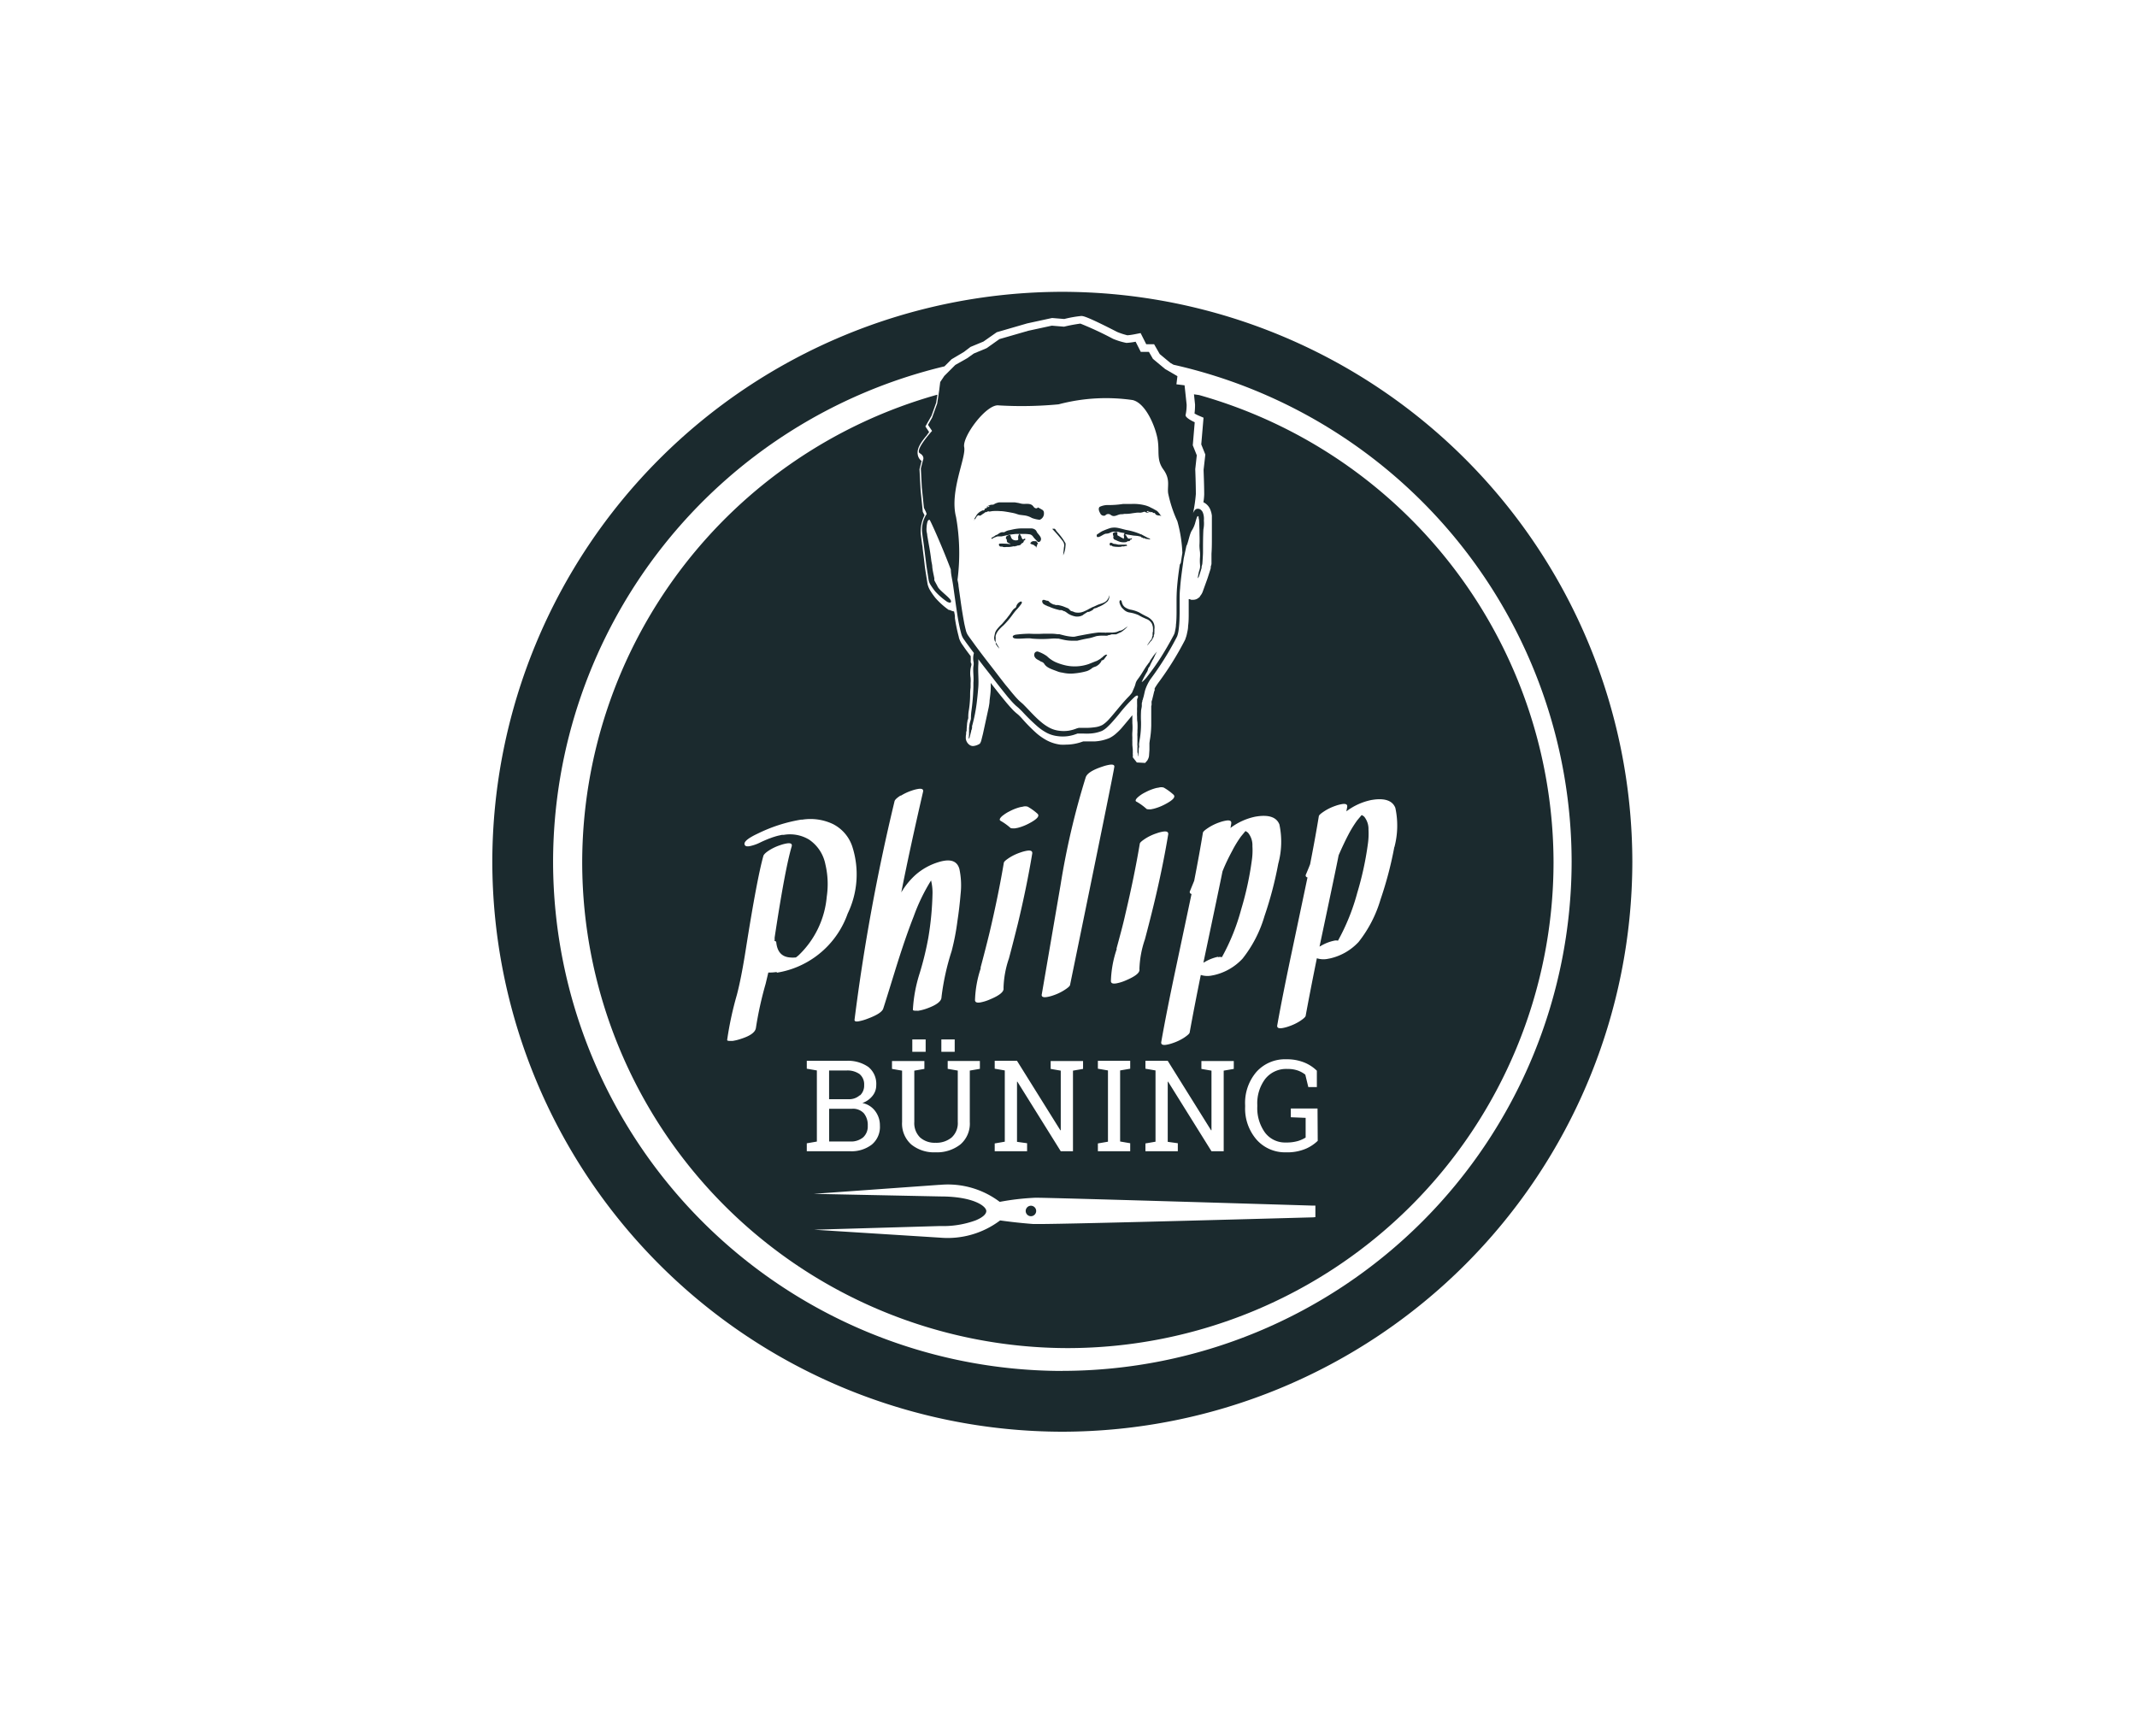 <svg height="26" width="32" xmlns="http://www.w3.org/2000/svg"><clipPath id="a"><path d="M0 0h32v26H0z"/></clipPath><g fill="#1b2a2e" clip-path="url(#a)"><path d="M15.907 4.37a8.545 8.545 0 0 0-8.535 8.535 8.545 8.545 0 0 0 8.535 8.535 8.545 8.545 0 0 0 8.536-8.535 8.545 8.545 0 0 0-8.536-8.535zm0 16.16a7.634 7.634 0 0 1-7.625-7.623 7.638 7.638 0 0 1 5.861-7.421l.106-.106.184-.109.1-.076.193-.08.2-.14.455-.132.373-.081.183.015a1.732 1.732 0 0 1 .253-.045c.028 0 .074 0 .539.239a1.035 1.035 0 0 0 .153.05.935.935 0 0 0 .111-.016l.087-.017.084.167h.118l.084.147.16.133.047.027a7.638 7.638 0 0 1 5.961 7.442 7.634 7.634 0 0 1-7.625 7.625z"/><path d="M12.925 17.032a.221.221 0 0 0 .069-.174.277.277 0 0 0-.058-.186.22.22 0 0 0-.177-.068h-.343v.49h.315a.284.284 0 0 0 .194-.062zm-.046-.629a.2.2 0 0 0 .061-.154.2.2 0 0 0-.068-.164.314.314 0 0 0-.2-.054h-.257v.43h.3a.237.237 0 0 0 .158-.058zm2.558 1.653a.079.079 0 0 0-.078.079.079.079 0 0 0 .079.078.079.079 0 0 0 .078-.079.079.079 0 0 0-.079-.078zm2.802-3.722a.113.113 0 0 1 .058 0 3.161 3.161 0 0 0 .289-.717 4.709 4.709 0 0 0 .158-.725 1.034 1.034 0 0 0 .01-.222.294.294 0 0 0-.066-.2.217.217 0 0 0-.038-.025l-.067.081a1.664 1.664 0 0 0-.132.216c-.049.091-.1.193-.145.307q-.036.183-.286 1.367l.018-.009a.674.674 0 0 1 .2-.079zm2.189-2.104a.2.2 0 0 0-.038-.025l-.067.08a1.71 1.71 0 0 0-.133.216q-.071.136-.145.307-.035.183-.286 1.367l.018-.009a.653.653 0 0 1 .2-.079.114.114 0 0 1 .058 0 3.18 3.18 0 0 0 .289-.717 4.717 4.717 0 0 0 .158-.725 1.083 1.083 0 0 0 .01-.223.292.292 0 0 0-.064-.192z"/><path d="m17.879 5.905.016.154v.007a1.015 1.015 0 0 1-.008.126.518.518 0 0 0 .058.03l.077.033-.034.4.061.152-.026.228c0 .03.009.227.009.368a.846.846 0 0 1-.012.118.209.209 0 0 1 .106.117.353.353 0 0 1 .021.084v.323c0 .085 0 .163-.006.248v.146c0 .016-.007.031-.011.047v.022l-.006.021-.039.122-.009.026-.064.177a.2.2 0 0 1-.039.069l-.009.017-.021.016a.123.123 0 0 1-.075.026h-.031l-.021-.009H17.8v.2c0 .075 0 .137-.009.2 0 .04-.008.073-.014.1a.539.539 0 0 1-.015.062.274.274 0 0 1-.01.026v.006l-.006.013-.011.022a4.614 4.614 0 0 1-.394.628 1.066 1.066 0 0 0-.051.079v.029l-.008.019-.01.043-.019.077-.009.028c-.002.008 0 .01 0 .016v.037l-.005.015v.29a1.456 1.456 0 0 1-.022.226l-.005.038v.1l-.006.088a.137.137 0 0 1-.013.048l-.012.024-.033.038-.125-.007-.06-.077v-.013a.11.11 0 0 0 0-.03.112.112 0 0 1 0-.021v-.017a.193.193 0 0 1 0-.029l-.007-.075v-.052a.281.281 0 0 1 0-.035v-.032a.491.491 0 0 1 0-.071.86.86 0 0 0 0-.142.12.12 0 0 0 0-.025v-.089l-.056.068-.106.126a.832.832 0 0 1-.071.071.455.455 0 0 1-.109.077.662.662 0 0 1-.225.051h-.169l-.048.016a.766.766 0 0 1-.094.022.717.717 0 0 1-.117.01.649.649 0 0 1-.082 0 .593.593 0 0 1-.2-.062.864.864 0 0 1-.155-.106 2.419 2.419 0 0 1-.2-.2l-.035-.039a.682.682 0 0 0-.047-.046l-.021-.017c-.016-.013-.028-.025-.039-.035-.04-.04-.074-.08-.106-.117a9.293 9.293 0 0 1-.184-.229l-.057-.073a.739.739 0 0 1 0 .088c0 .053-.01.115-.017.179 0 .033-.007.064-.012.095l-.087.4-.025.1a.146.146 0 0 1-.022.048.218.218 0 0 1-.1.035.09.09 0 0 1-.048-.013.135.135 0 0 1-.062-.1c0-.023 0-.046.005-.064v-.025a.2.2 0 0 1 .008-.03v-.006a.18.18 0 0 1 0-.02l.006-.075a.167.167 0 0 1 .006-.035c0-.011 0-.019.007-.03s0-.013.005-.019a.111.111 0 0 0 0-.019.567.567 0 0 1 .006-.083 1.539 1.539 0 0 0 .022-.229c0-.041 0-.083.007-.127v-.067a.511.511 0 0 0 0-.081.433.433 0 0 1 .012-.19v-.013c0-.009-.007-.019-.01-.028v-.022a.3.3 0 0 0 0-.043v-.026c-.029-.039-.059-.078-.088-.119l-.043-.062a.34.34 0 0 1-.047-.1V9.54a2.468 2.468 0 0 1-.059-.284v-.02c0-.027-.008-.053-.012-.079a.241.241 0 0 1-.066-.023h-.014a1.147 1.147 0 0 1-.2-.18 1.063 1.063 0 0 1-.078-.111.327.327 0 0 1-.04-.1l-.017-.106c-.009-.057-.02-.121-.027-.187s-.018-.15-.029-.236c0-.024-.006-.048-.01-.071v-.005c-.007-.05-.014-.1-.019-.149v-.005a.548.548 0 0 1 .057-.268l-.026-.051-.033-.33-.016-.308.031-.124a.144.144 0 0 1-.058-.1c-.008-.052 0-.127.136-.284l.005-.008.03-.041-.056-.084.092-.161.069-.193.019-.122a7.286 7.286 0 0 0-5.319 7.006 7.281 7.281 0 0 0 7.272 7.272 7.281 7.281 0 0 0 7.273-7.272 7.286 7.286 0 0 0-5.307-7zm-.036 7.482a.029.029 0 0 1-.024-.015.029.029 0 0 1 0-.028l.063-.154q.077-.393.13-.716c0-.019.032-.046.088-.082a.744.744 0 0 1 .163-.078.578.578 0 0 1 .1-.026q.082-.012.074.043a.228.228 0 0 1-.006.034c0 .013-.005.027-.006.034a.927.927 0 0 1 .376-.17l.033-.005q.262-.035.324.122a1.25 1.25 0 0 1-.017.588 5.546 5.546 0 0 1-.206.784 1.868 1.868 0 0 1-.329.638.834.834 0 0 1-.426.246l-.047.009a.324.324 0 0 1-.152-.011q-.1.493-.166.858c0 .019-.033.047-.088.084a.754.754 0 0 1-.165.078.559.559 0 0 1-.1.026c-.055.008-.079-.006-.073-.043q.077-.439.219-1.108l.234-1.106zm-.206 3.733v.12h-.485v-.117l.151-.026V16.03l-.151-.026v-.118h.334l.649 1.04h.006v-.893l-.151-.026v-.118h.485v.118l-.151.026v1.207h-.183l-.649-1.041h-.006v.9zm-.587-5.191a.5.5 0 0 1 .1-.064.734.734 0 0 1 .167-.065l.036-.006a.131.131 0 0 1 .073 0 .822.822 0 0 1 .146.106c.036.034-.006.082-.129.146a.777.777 0 0 1-.167.065l-.044.009c-.033 0-.055 0-.064-.007a.832.832 0 0 0-.146-.106c-.03-.011-.019-.039.029-.079zm-.332 2.28c.052-.193.1-.367.134-.522q.133-.561.215-1.049c0-.02.032-.046.087-.082a.744.744 0 0 1 .165-.077.543.543 0 0 1 .1-.026c.055-.008.079.007.074.043q-.083.5-.216 1.05-.064.263-.133.522a1.5 1.5 0 0 0-.082.445c.01.052-.057.106-.2.167a.648.648 0 0 1-.15.047c-.047.006-.071 0-.077-.03a1.627 1.627 0 0 1 .088-.487zm.206 2.911v.12h-.484v-.117l.151-.026V16.03l-.151-.026v-.118h.484v.118l-.151.026v1.064zm-1.323-2.236.28-1.631a11.5 11.5 0 0 1 .377-1.613c.019-.057.1-.111.253-.161a.619.619 0 0 1 .106-.027c.057-.008.079.007.066.047q.008 0-.659 3.247c0 .019-.033.047-.088.082a.753.753 0 0 1-.162.077.562.562 0 0 1-.1.026c-.057.008-.082-.005-.074-.043zm-.221 2.236v.12h-.485v-.117l.151-.026V16.03l-.151-.026v-.118h.334l.649 1.04h.006v-.893l-.151-.026v-.118h.485v.118l-.151.026v1.207h-.183l-.649-1.041h-.006v.9zm-.366-4.905a.537.537 0 0 1 .1-.064.732.732 0 0 1 .167-.065l.035-.006a.128.128 0 0 1 .073 0 .824.824 0 0 1 .147.106c.036.034-.007.082-.129.146a.75.75 0 0 1-.167.065l-.044.008c-.033 0-.055 0-.064-.006a.859.859 0 0 0-.147-.106c-.027-.014-.016-.042.033-.082zm-.332 2.28q.077-.288.134-.522.133-.562.215-1.049c0-.02.032-.046.087-.082a.759.759 0 0 1 .165-.077.563.563 0 0 1 .1-.026q.082-.011.074.043-.083.5-.215 1.049c-.044.176-.088.35-.134.522a1.474 1.474 0 0 0-.081.445c.009.052-.058.108-.2.167a.654.654 0 0 1-.15.047c-.046.006-.071 0-.077-.03a1.653 1.653 0 0 1 .087-.485zm-.16 1.393h.151v.118l-.151.026v.77a.41.41 0 0 1-.142.337.57.57 0 0 1-.373.117.539.539 0 0 1-.361-.117.417.417 0 0 1-.138-.337v-.769l-.151-.026v-.118h.485v.118l-.151.026v.769a.3.3 0 0 0 .087.232.329.329 0 0 0 .23.079.359.359 0 0 0 .242-.079.29.29 0 0 0 .092-.233v-.769l-.151-.026v-.118zm-.861-.137v-.185h.2v.185zm.435 0v-.185h.2v.185zm-.61-3.833a.747.747 0 0 1 .165-.078.578.578 0 0 1 .1-.026q.084-.012.071.043-.205.89-.326 1.507a1.121 1.121 0 0 1 .215-.264.931.931 0 0 1 .354-.193.532.532 0 0 1 .081-.018c.119-.017.192.024.22.123a1.179 1.179 0 0 1 .018.379 5.769 5.769 0 0 1-.047.4 3.578 3.578 0 0 1-.087.452 3.651 3.651 0 0 0-.152.691c0 .06-.074.116-.215.167a.7.7 0 0 1-.132.035h-.014c-.044 0-.067 0-.067-.018a2.167 2.167 0 0 1 .1-.539 4.635 4.635 0 0 0 .131-.537 4.549 4.549 0 0 0 .063-.674.786.786 0 0 0-.022-.183 2.807 2.807 0 0 0-.26.538q-.129.326-.284.829t-.174.557c-.02.047-.095.095-.229.145a.737.737 0 0 1-.142.041q-.06.009-.057-.024a29.927 29.927 0 0 1 .6-3.276c.009-.023.038-.049.092-.084zm-1.856 2.638a.771.771 0 0 1-.125.008l-.04.168a5.353 5.353 0 0 0-.145.656q-.009.1-.222.168a.712.712 0 0 1-.129.032h-.016c-.044 0-.066 0-.064-.017a5.027 5.027 0 0 1 .144-.669q.067-.252.136-.693.167-1.055.262-1.392c.007-.022.035-.05.088-.084a.749.749 0 0 1 .165-.077.582.582 0 0 1 .1-.026c.058-.009.081.007.071.045q-.1.336-.255 1.363a.172.172 0 0 0 0 .025c0 .012 0 .021-.006.027.019 0 .029.011.03.022.015.147.088.222.22.227a.266.266 0 0 0 .054 0 .057.057 0 0 1 .016 0l.011-.006.032-.026a1.379 1.379 0 0 0 .423-.879 1.286 1.286 0 0 0-.021-.487.58.58 0 0 0-.244-.368.553.553 0 0 0-.378-.071h-.028l-.059.013-.03.008-.051.016-.038.014-.02.007-.016.007a1.617 1.617 0 0 0-.113.05.623.623 0 0 1-.16.055c-.042.006-.067 0-.073-.029q-.014-.061.2-.161a2.325 2.325 0 0 1 .648-.208h.019a.785.785 0 0 1 .454.065.582.582 0 0 1 .294.343 1.353 1.353 0 0 1-.071 1 1.35 1.35 0 0 1-.749.795 1.342 1.342 0 0 1-.311.089zm.451 2.565.151-.026V16.03l-.151-.026v-.118h.591a.532.532 0 0 1 .33.091.324.324 0 0 1 .119.274.249.249 0 0 1-.057.161.336.336 0 0 1-.151.106.313.313 0 0 1 .192.12.352.352 0 0 1 .071.218.343.343 0 0 1-.121.284.5.5 0 0 1-.326.1h-.648zm7.585 1.109c-.036 0-3.572.1-4.123.1h-.067a7.806 7.806 0 0 1-.5-.054 1.305 1.305 0 0 1-.9.258l-1.886-.119 1.886-.055a1.419 1.419 0 0 0 .534-.085c.118-.049.159-.1.159-.139 0-.076-.2-.219-.686-.219l-1.9-.039 1.884-.135h.011a1.286 1.286 0 0 1 .892.255 3.8 3.8 0 0 1 .539-.062c.256 0 3.985.113 4.144.118h.044v.172zm.066-1.146a.6.6 0 0 1-.175.117.707.707 0 0 1-.3.055.567.567 0 0 1-.441-.19.71.71 0 0 1-.171-.493v-.021a.712.712 0 0 1 .169-.5.574.574 0 0 1 .45-.189.687.687 0 0 1 .264.047.581.581 0 0 1 .191.124v.245h-.128l-.045-.186a.392.392 0 0 0-.11-.061.441.441 0 0 0-.154-.024.4.4 0 0 0-.337.15.607.607 0 0 0-.118.388v.024a.626.626 0 0 0 .115.39.375.375 0 0 0 .315.149.6.6 0 0 0 .181-.023.494.494 0 0 0 .113-.051v-.295l-.222-.009V16.6h.4zm1.147-4.4a5.566 5.566 0 0 1-.206.784 1.882 1.882 0 0 1-.329.638.834.834 0 0 1-.426.246l-.047.009a.326.326 0 0 1-.152-.011q-.1.493-.167.858c0 .019-.033.048-.088.084a.753.753 0 0 1-.165.078.558.558 0 0 1-.1.026q-.083.012-.073-.043.078-.438.22-1.108l.233-1.106a.029.029 0 0 1-.024-.015.029.029 0 0 1 0-.028c.026-.061.047-.112.063-.154q.077-.392.13-.716c0-.019.033-.046.089-.082a.753.753 0 0 1 .162-.077.564.564 0 0 1 .1-.026c.055-.008.08.006.074.042a.215.215 0 0 1-.006.033l-.006.034a.926.926 0 0 1 .375-.17l.033-.005q.262-.035.325.122a1.258 1.258 0 0 1-.014.59z"/><path d="M18.027 7.796a.271.271 0 0 0 0-.055.252.252 0 0 0-.014-.062.1.1 0 0 0-.046-.054.071.071 0 0 0-.035-.006.052.052 0 0 0-.031.011.151.151 0 0 0-.036.056 2.274 2.274 0 0 0 .042-.287c0-.152-.009-.373-.009-.373l.023-.208-.06-.15.029-.345s-.151-.066-.136-.112a.7.7 0 0 0 .015-.152l-.031-.289-.122-.015.015-.122-.183-.106-.183-.152-.061-.106h-.122l-.077-.152a1 1 0 0 1-.138.018 1.048 1.048 0 0 1-.2-.061 5 5 0 0 0-.489-.228 2.411 2.411 0 0 0-.245.046l-.183-.015-.351.076-.433.125-.192.136-.192.08-.1.071-.177.1-.165.165-.061.091-.015.122-.03.2-.077.213-.061.106.061.091s-.263.288-.183.335.046.106.046.106l-.031.122.015.289.031.3.03.061.011.032a.405.405 0 0 0-.023.039.435.435 0 0 0-.047.215c.007.073.019.142.029.22l.03.239c.009.078.022.151.033.225l.009.057a.206.206 0 0 0 .026.063.945.945 0 0 0 .071.1 1 1 0 0 0 .179.156c.073.035.057-.015.056-.018-.022-.051-.175-.153-.2-.213-.01-.021-.022-.041-.033-.062a.322.322 0 0 1-.015-.029v-.03c-.011-.057-.026-.116-.031-.172 0-.028-.009-.057-.014-.09a3.904 3.904 0 0 0-.039-.252l-.022-.126c0-.021-.007-.044-.01-.063a.3.3 0 0 1 0-.06.358.358 0 0 1 .015-.089c.014-.029.021-.02.029-.024s.193.41.319.745c0 .046.009.093.018.142.016.08.026.167.039.256s.025.18.04.274a2.623 2.623 0 0 0 .058.286.264.264 0 0 0 .033.077l.043.061.088.119.027.035a.284.284 0 0 0-.008.122.178.178 0 0 1 0 .078c-.009.071.008.162 0 .243v.066a3.3 3.3 0 0 1-.031.368.844.844 0 0 0-.006.1c0 .021-.011.043-.014.06l-.005.02a.582.582 0 0 0-.009.077.238.238 0 0 1 0 .035.116.116 0 0 0 0 .026v.01c0 .023-.007.081-.007.081a.131.131 0 0 0 .015-.021l.025-.1v-.008l.006-.009.006-.028v-.025l.005-.019v.002l.006-.024.012-.048a2.422 2.422 0 0 0 .053-.314c.007-.06.012-.118.017-.177.009-.115-.006-.218 0-.334a.527.527 0 0 0 0-.088l.087.113.091.116.089.116c.06.077.12.152.18.226.031.035.062.073.1.109a.333.333 0 0 0 .03.027l.027.023.052.051a2.9 2.9 0 0 0 .232.227.761.761 0 0 0 .135.093.47.47 0 0 0 .16.05.567.567 0 0 0 .165 0 .644.644 0 0 0 .08-.018l.039-.013.019-.007h.091a.78.78 0 0 0 .091 0 .556.556 0 0 0 .185-.04.342.342 0 0 0 .08-.058.977.977 0 0 0 .064-.065 3.55 3.55 0 0 0 .115-.134 2.223 2.223 0 0 1 .233-.255c.035-.026.052-.022.045.013a.193.193 0 0 0-.012.026v.064a.554.554 0 0 1 0 .056.54.54 0 0 0 0 .059.7.7 0 0 0 0 .083c0 .028 0 .055.005.079a1.007 1.007 0 0 1 0 .132.176.176 0 0 1 0 .028.379.379 0 0 0 0 .057.088.088 0 0 0 0 .011v.083a.223.223 0 0 0 0 .041.1.1 0 0 1 0 .029v.06s0 .017.006.029a.158.158 0 0 1 0 .022v.03-.007a.051.051 0 0 0 .006-.014s.007-.049.007-.061 0-.049.005-.059 0-.033 0-.048c0-.012.012-.084.014-.093a1.459 1.459 0 0 0 .016-.243 1.45 1.45 0 0 1 0-.151c0-.033.011-.061.012-.092a.23.23 0 0 1 0-.026c0-.009 0-.019.005-.028s0-.021.005-.027.007-.023.011-.035c.012-.035.022-.1.033-.129a.7.7 0 0 1 .074-.149 4.544 4.544 0 0 0 .384-.611l.011-.021.006-.012.005-.015a.429.429 0 0 0 .012-.049c.006-.032.009-.063.012-.094.006-.062.007-.124.008-.187v-.186c0-.06 0-.123.007-.185.011-.158.035-.305.054-.449l.041-.19c.023-.031.048-.183.081-.23a.431.431 0 0 0 .054-.128c.007-.024.014-.049.023-.071 0 0 .008-.017.012-.016a.014.014 0 0 1 .012.01s0 .02.005.035.006.123.008.161c0 .075.005.151 0 .232a.813.813 0 0 0 .008.1.576.576 0 0 1 0 .08.676.676 0 0 0 0 .1.27.27 0 0 1 0 .057.387.387 0 0 1-.016.057c-.007.031-.019.1-.019.1a.178.178 0 0 0 .018-.025c.014-.041.041-.131.041-.131v-.019s.01-.035.011-.043.01-.136.01-.171c0-.115 0-.223.006-.344a.452.452 0 0 0 .007-.132zm-.36.659a4.339 4.339 0 0 0-.043.359q-.006.09-.006.181v.18s0 .12-.009.179c0 .03-.006.06-.012.089a.34.34 0 0 1-.01.043.373.373 0 0 1-.019.039q-.085.16-.183.316a3.707 3.707 0 0 1-.213.3c-.041.052-.082.082-.075.071a1.207 1.207 0 0 1 .081-.154.21.21 0 0 0 .016-.049.232.232 0 0 1 .019-.027.136.136 0 0 0 .012-.027l.01-.021.006-.015.009-.009v-.009l.019-.031c.006-.01.033-.071.033-.071l.015-.028.008-.013a.641.641 0 0 0-.074.093l-.031.045v.006l-.01.014a.008.008 0 0 1-.007.009l-.008.011-.015.021c-.035.046-.06.093-.092.142a1.5 1.5 0 0 1-.054.077c-.035.049-.025.062-.047.113l-.035.082a.505.505 0 0 1-.051.061c-.111.113-.2.235-.3.345a.5.5 0 0 1-.091.078.319.319 0 0 1-.112.035.983.983 0 0 1-.121.01h-.127l-.012.006h-.009l-.018.007-.035.012a.607.607 0 0 1-.073.017.513.513 0 0 1-.149 0 .414.414 0 0 1-.139-.044.705.705 0 0 1-.123-.084c-.1-.082-.182-.18-.275-.272l-.038-.033a.426.426 0 0 1-.033-.031 1.107 1.107 0 0 1-.064-.071c-.042-.048-.081-.1-.121-.146-.079-.1-.154-.2-.232-.3s-.154-.2-.228-.3c-.035-.05-.074-.1-.109-.152a.248.248 0 0 1-.031-.079c-.008-.029-.014-.06-.021-.09a7.474 7.474 0 0 1-.06-.374l-.027-.19c0-.031-.01-.063-.015-.094a3.094 3.094 0 0 0-.022-.94c-.1-.384.154-.891.122-1.047s.337-.654.52-.624a5.834 5.834 0 0 0 .893-.016 2.774 2.774 0 0 1 1.11-.064c.2.048.344.409.374.592s-.021.3.086.448.057.248.071.355a1.905 1.905 0 0 0 .138.419 2.065 2.065 0 0 1 .075.474l-.023.149zm-.452 1.528z"/><path d="M15.537 8.128c-.008 0-.007-.009-.011-.013-.019-.023-.012 0-.019-.011s0 0-.006 0h-.037l-.01.007h-.006l-.013.014s-.008.01-.006.014a.027.027 0 0 0 .012.009h.005l.013.006.019.006a.044.044 0 0 1 .013.011c.008.01.017 0 .021.021s.006 0 .007 0a.3.3 0 0 0 .016-.045c.012-.021.013-.012.002-.019z"/><path d="M15.524 7.963a.068.068 0 0 0-.025-.032.1.1 0 0 0-.022-.012l-.024-.006h-.128a.633.633 0 0 0-.113.007c-.041.006-.077.016-.118.024a.228.228 0 0 0-.055.026h-.037a.125.125 0 0 0-.039.016l-.031.021-.021.007-.021.016a.49.49 0 0 0-.046.028s0 .01.01.011a.114.114 0 0 0 .027-.016l.042-.016.016-.005h.06l.029-.006a1.27 1.27 0 0 1 .185-.03h.106a.509.509 0 0 1 .093.005.074.074 0 0 1 .035.012.107.107 0 0 1 .028.031c.013.019.047.05.063.069a.031.031 0 0 0 .028 0 .032.032 0 0 0 .018-.021c.023-.048-.047-.097-.06-.129zm.085 1.032a.024.024 0 0 0 0 .024.048.048 0 0 0 .018.027.116.116 0 0 0 .029.016.03.03 0 0 0 .018.008l.02.011h.008a.686.686 0 0 0 .132.047l.035.009h.027a.217.217 0 0 1 .039.017h.008a.556.556 0 0 1 .051.035.315.315 0 0 0 .119.044h.022a.159.159 0 0 0 .079-.021l.012-.01s.058-.038.062-.039h.018a.423.423 0 0 0 .056-.028s.019-.024.029-.025a.133.133 0 0 0 .052-.019.413.413 0 0 0 .142-.086.135.135 0 0 0 .027-.093.179.179 0 0 1-.033.074.132.132 0 0 1-.044.035c-.035.018-.076.026-.109.042l-.048.022-.021.008-.043.022a.745.745 0 0 1-.091.045l-.029.009a.219.219 0 0 1-.1 0 .37.37 0 0 0-.045-.017c-.024 0-.035-.035-.062-.045s-.05-.021-.077-.03a.615.615 0 0 0-.065-.016h-.035l-.027-.009h-.008l-.021-.01-.013-.007-.014-.009-.018-.016-.006-.006c-.008-.011-.025-.005-.043-.013l-.017-.006a.06.06 0 0 0-.029 0 .017.017 0 0 0-.005.01zm.819-.955c.033.017.1-.048.136-.048a.145.145 0 0 0 .066-.018l.015-.006a.077.077 0 0 0 .018-.005.1.1 0 0 1 .035 0 .176.176 0 0 1 .035 0c.012 0 .035.009.056.012l.051.008a.158.158 0 0 0-.012.03c0 .028.009.021 0 .046s-.013 0-.014 0-.026-.01-.037-.018-.022-.012-.031-.018-.012 0-.014-.017 0-.01 0-.016v-.017c-.015-.013-.046 0-.048 0-.026.014-.02.01-.018.03s0 .015.006.02 0 0 0 .017a.036.036 0 0 0 .021.042.289.289 0 0 1 .038.017l.018.007a.206.206 0 0 0 .109.013.06.06 0 0 0 .027-.014.047.047 0 0 1 .019 0 .039.039 0 0 0 .019-.012s0-.014.007-.013h.011l.012-.02h-.01l-.011.006h-.012a.021.021 0 0 0-.01 0h-.015l-.008-.008c0-.008-.008-.011-.013-.017a.068.068 0 0 1-.006-.015c0-.012-.014 0-.016-.026l.12.02.057.005a.554.554 0 0 1 .055.012c.008 0 0 .01.008.01l.023.006v.007h.028l.012.01h.014l.049.008h.011l-.009-.006-.008-.008-.031-.013-.013-.007-.065-.035-.014-.008h-.008l-.021-.01a1.017 1.017 0 0 0-.2-.056c-.039-.009-.074-.02-.114-.028a.268.268 0 0 0-.118 0 1.116 1.116 0 0 0-.113.043c-.029.011-.069.044-.088.053a.036.036 0 0 0 .001.037z"/><path d="M14.963 8.143a.024.024 0 0 0 0 .029c.008.013.016.012.03.014a.036.036 0 0 1 .028.005.129.129 0 0 0 .047 0 .364.364 0 0 0 .106-.01h.013a.012.012 0 0 0 .01 0h.008c.008 0 0 0 0 0s.007-.007.009-.005h.008l.018-.008h.015l.018-.006c.01 0 .016-.014.022-.021s.022-.009.028-.019a.028.028 0 0 1 .007-.01v-.015a.066.066 0 0 0 .021-.011.073.073 0 0 0 0-.021.011.011 0 0 0-.007 0c-.005.007-.027.011-.027.011h-.007a.073.073 0 0 0-.008-.018.1.1 0 0 1-.009-.02c0-.014-.017-.022-.017-.035s-.01-.007-.014-.007a.1.1 0 0 0-.016.062.034.034 0 0 1 0 .023c0 .011-.049.018-.078 0s-.027-.04-.04-.068a.068.068 0 0 0-.047.011.032.032 0 0 0-.016.02.032.032 0 0 0 0 .025c.021.013.005.023.015.044s.038.021.053.035c-.028 0-.057-.007-.085-.006a.548.548 0 0 0-.09 0zm2.415-.428a.365.365 0 0 0-.051-.063l-.062-.035h-.007a.016.016 0 0 0 0-.007h-.009l-.036-.019-.016-.007-.033-.012a.688.688 0 0 0-.223-.025h-.125a1.37 1.37 0 0 1-.235.016.286.286 0 0 0-.116.028c-.031.035.01.093.012.1a.055.055 0 0 0 .031.028.055.055 0 0 0 .042 0 .059.059 0 0 1 .083-.008c.057.045.106-.015.163-.01a.263.263 0 0 0 .043-.006.523.523 0 0 0 .117-.009l.06-.008a.255.255 0 0 1 .058 0 .213.213 0 0 0 .059-.015c.013 0 .025.01.035.013a.131.131 0 0 0 .046 0 .088.088 0 0 1-.038-.011c-.01-.009.006-.011.016-.013s0 .016.008.013a.147.147 0 0 1 .025 0c.009 0 0 .012 0 .011s.026-.014.031-.007l.01.013h.014a.014.014 0 0 1 .009 0c.011.009.018.029.031.031h.009l.009.006c.017 0 .03 0 .045.007a.025.025 0 0 1 .008.008.055.055 0 0 0-.013-.019zm-1.746-.035a.051.051 0 0 0-.031-.049.588.588 0 0 0-.061-.033c0 .012-.035.03-.065-.012-.046-.066-.127-.027-.191-.046l-.033-.008-.055-.009h-.234a.209.209 0 0 0-.083.032c-.018.006-.04 0-.056.009a.148.148 0 0 0-.06.035.227.227 0 0 1 .049-.024c.009.007 0 .008-.01.016s-.011 0-.014 0-.016.015-.024.023-.009-.009-.011-.006-.012.035-.022.035h-.019l-.01.006a.186.186 0 0 0-.077.062l-.028.047c-.008 0 0 .012-.009.023s0 .008 0 .008V7.78c.014 0 .035-.039.04-.049s.007 0 .015-.01.016 0 .02 0h.02a.6.6 0 0 1 .066-.044V7.67h.018l.023-.01s.01-.009.016 0h.018l.035-.006a.782.782 0 0 1 .119 0c.038 0 .081.008.124.015l.069.013.033.008s.052.018.062.019l.063.008a.3.3 0 0 1 .123.04.476.476 0 0 0 .116.027.1.1 0 0 0 .064-.104zm-.334 1.357c.013-.035-.013-.029-.015-.029a.113.113 0 0 0-.061.06c-.008.016 0 .025-.029.042s-.06.08-.094.119l-.025.033c-.026.029-.05.06-.073.085a.572.572 0 0 0-.084.094.163.163 0 0 0-.022.063.242.242 0 0 0-.008.043.126.126 0 0 0 .009.051s.013.017.015.024v.023l.027.038.027.031a.418.418 0 0 0-.021-.042.468.468 0 0 1-.035-.059.041.041 0 0 0 0-.01.158.158 0 0 1 0-.02.018.018 0 0 1 0-.013v-.019a.177.177 0 0 1 0-.029.218.218 0 0 1 .044-.084.575.575 0 0 1 .071-.071c.028-.027.052-.055.076-.082.047-.054.08-.111.13-.163a.734.734 0 0 0 .068-.085zm1.572-.881h-.123l-.032-.007c-.02-.006-.04 0-.059-.016a.074.074 0 0 0-.029-.006c-.011.006-.01.026-.01.027 0 .018.01.01.022.022-.008-.007.008-.01.015 0s.03.007.045.012h.013a.323.323 0 0 0 .071 0 .048.048 0 0 0 .018-.006h.011a.068.068 0 0 0 .021 0l.022-.006h.021s-.003-.021-.006-.02zm-1.119-.236c.016 0 .042-.008.051.006a.4.4 0 0 0 .029.04 1.006 1.006 0 0 1 .09.113l.032.052c.008.013 0 .054 0 .068a.353.353 0 0 1-.033.117l.012-.121a.106.106 0 0 0-.016-.089 2.038 2.038 0 0 0-.161-.187zm1.508 1.381a.239.239 0 0 0-.093-.071l-.056-.029-.054-.031a.511.511 0 0 0-.114-.038.233.233 0 0 1-.1-.041.127.127 0 0 1-.029-.035.162.162 0 0 1-.016-.047c-.012-.035-.029-.016-.03-.013a.056.056 0 0 0 0 .04.219.219 0 0 0 .028.059.482.482 0 0 0 .043.043.154.154 0 0 0 .08.035.5.5 0 0 1 .086.021c.013.005.027.009.042.016l.027.015.03.016.06.027a.147.147 0 0 1 .086.073.224.224 0 0 1 .016.057v.061c0 .009-.006.008-.006.012a.07.07 0 0 1 0 .024v.028a.1.1 0 0 0-.008.014v.015l-.008.02c-.013.016-.026.031-.035.045a.343.343 0 0 1-.024.035l-.009.008s.01 0 .015-.007a.083.083 0 0 0 .017-.021c.007 0 .009-.009.011-.012l.008-.012s.016-.011.017-.015a.459.459 0 0 0 .035-.064.007.007 0 0 1 0-.006v-.01l.008-.022a.027.027 0 0 1 0-.014.11.11 0 0 1 0-.017.289.289 0 0 0 0-.035.168.168 0 0 0-.027-.124zm-.372.078s-.035.023-.06.042a.2.2 0 0 1-.047.023h-.007a.126.126 0 0 0-.024.009l-.031.012a.38.38 0 0 1-.061.008.013.013 0 0 1-.009 0h-.08a.045.045 0 0 1-.026 0h-.041a.466.466 0 0 0-.063 0c-.067.008-.13.019-.195.031l-.1.019-.05.011a.184.184 0 0 1-.046 0 .678.678 0 0 1-.106-.017l-.052-.013-.026-.007h-.029a.645.645 0 0 0-.109-.007h-.1a1.965 1.965 0 0 1-.209 0 1.727 1.727 0 0 0-.21.015c-.071.019-.029.049-.026.05.046.024.213-.007.27.008a1.764 1.764 0 0 0 .3 0 .542.542 0 0 1 .076 0h.024l.029.007.059.013a.622.622 0 0 0 .125.012h.067l.056-.013c.038-.009.077-.017.118-.024s.079-.022.115-.032a.507.507 0 0 1 .073-.007h.046a.387.387 0 0 0 .045 0l.011-.008s0 .006.007 0c.022 0 .039-.013.052-.012h.06a.264.264 0 0 0 .035-.016l.043-.019a.485.485 0 0 0 .096-.085zm-.312.425h-.016a.171.171 0 0 0-.051.038l-.03.021v.007h-.008l-.011.007-.026.015c-.005 0-.01.01-.017.007l-.113.045a.639.639 0 0 1-.225.035.6.6 0 0 1-.151-.022.782.782 0 0 1-.128-.045.467.467 0 0 1-.121-.085.521.521 0 0 0-.14-.071c-.057 0-.052.057-.051.061.011.054.069.067.087.082s.042.009.065.045c.04.062.126.082.205.114a.324.324 0 0 0 .066.015.523.523 0 0 0 .181.011 1.018 1.018 0 0 0 .187-.035.278.278 0 0 0 .082-.049.247.247 0 0 1 .039-.016l.017-.007a.22.22 0 0 0 .057-.045l-.028.022.014-.011a.118.118 0 0 0 .021-.022.064.064 0 0 0 .013-.022v-.008h.005l.021-.008.011-.007.005-.008c.011-.012.045-.062.045-.062z"/></g></svg>
